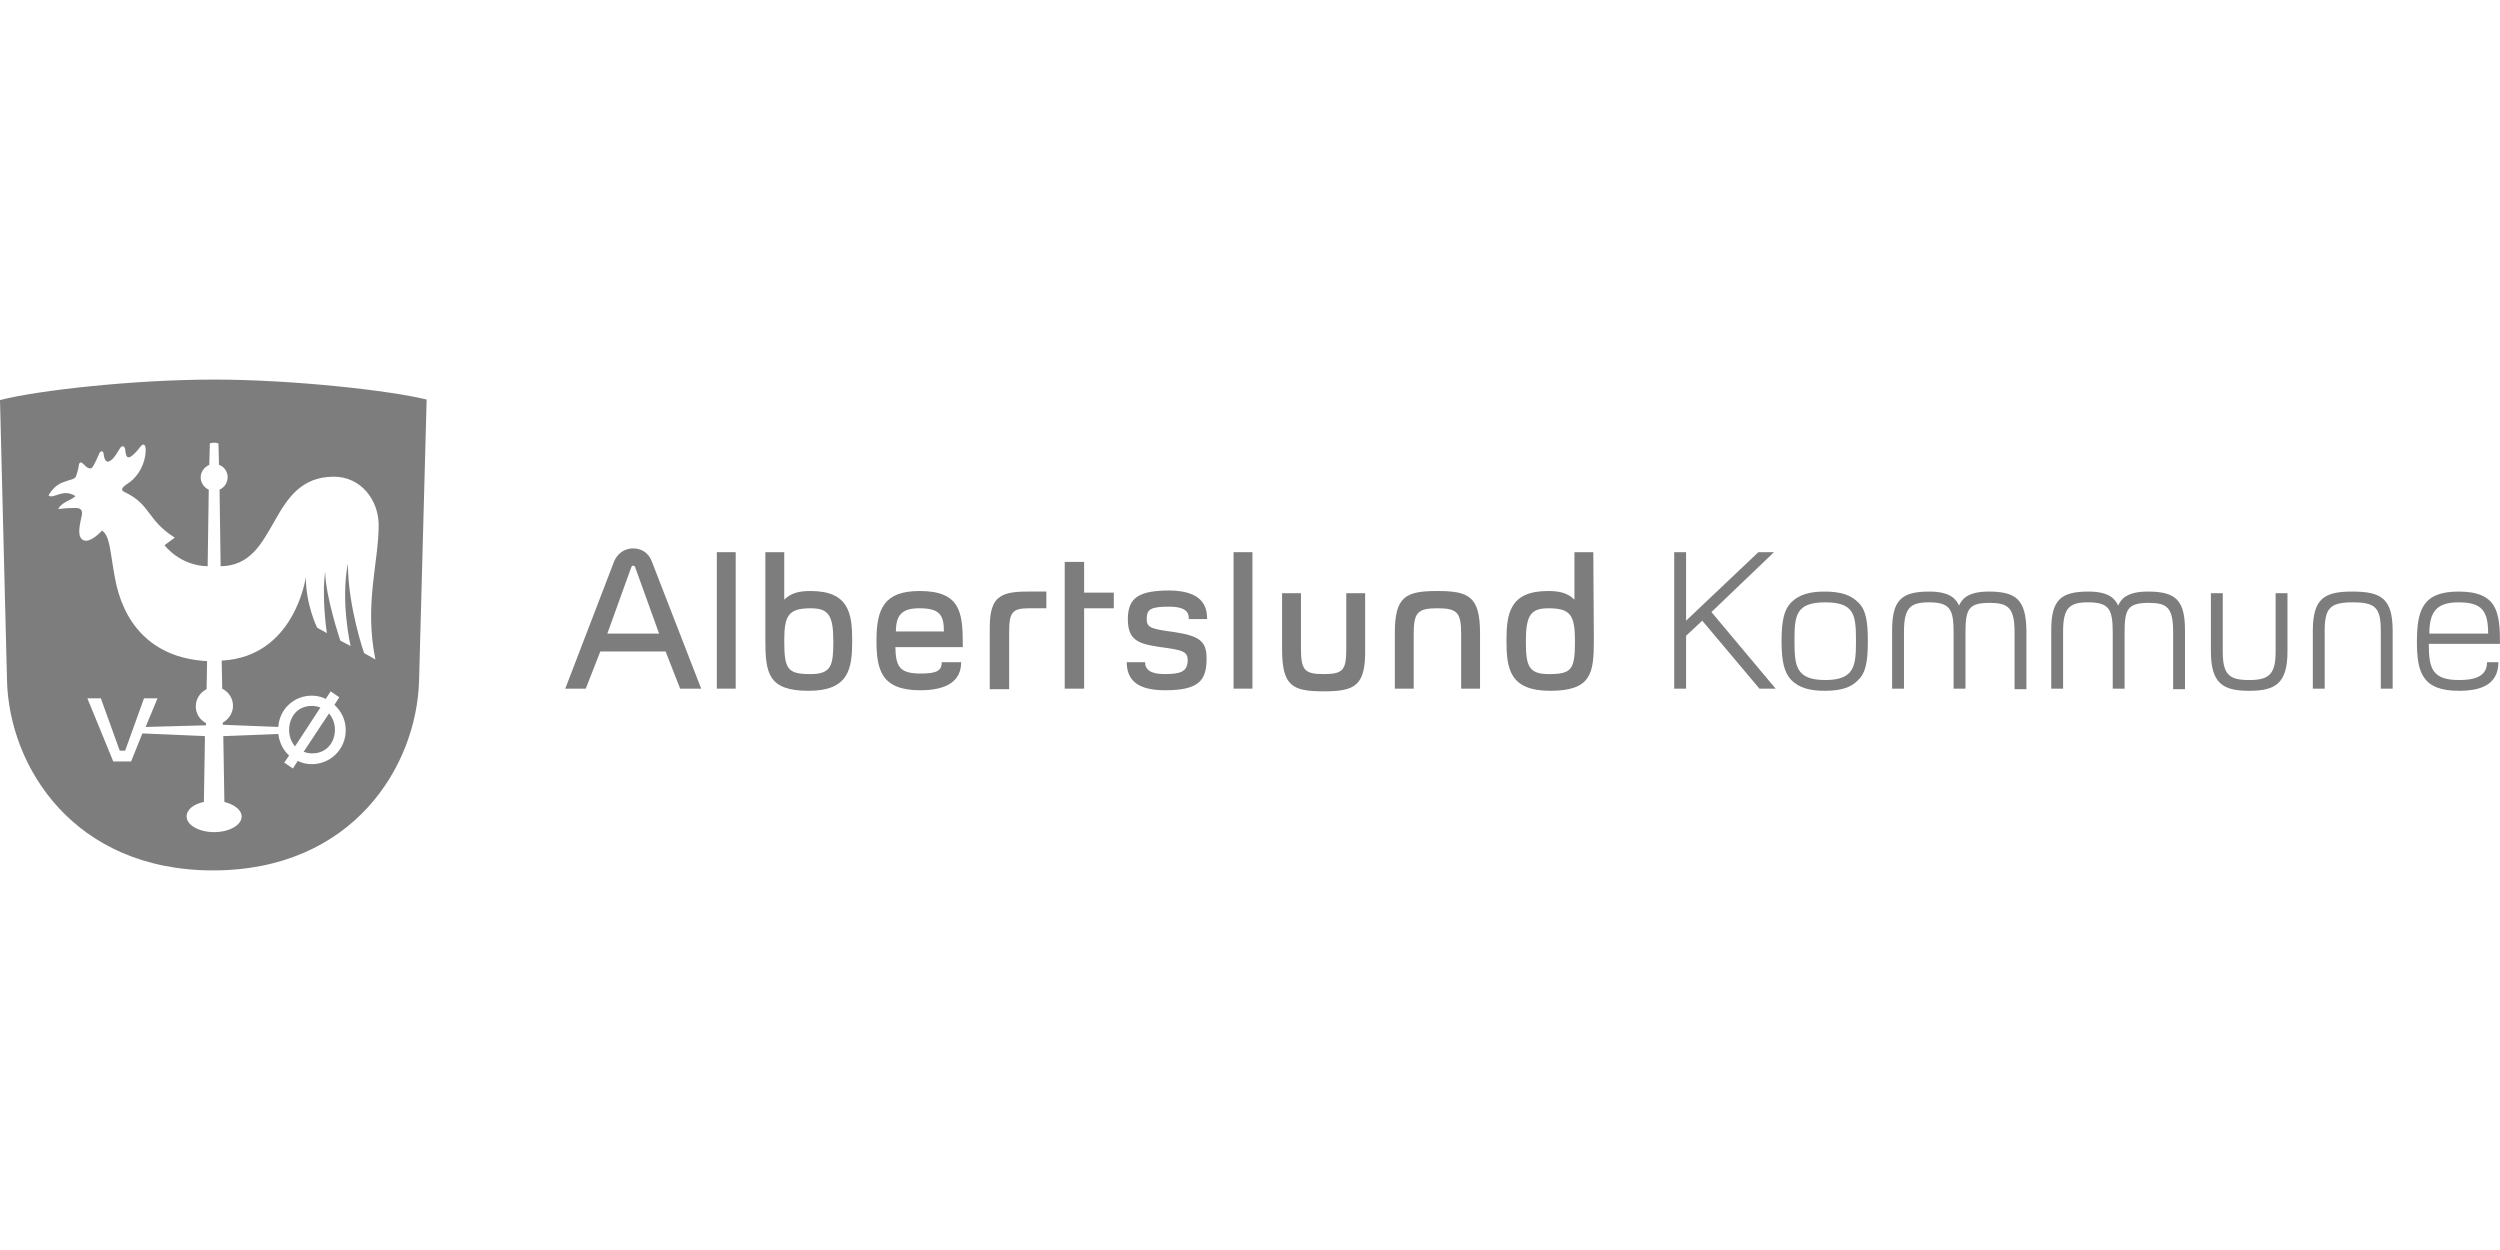 <?xml version="1.0" encoding="UTF-8"?> <svg xmlns="http://www.w3.org/2000/svg" id="Albertslund_Kommune" width="300" height="150" viewBox="0 0 300 150"><defs><style>.cls-1{fill:#7d7d7d;}.cls-1,.cls-2{stroke-width:0px;}.cls-2{fill:none;}</style></defs><rect class="cls-2" width="300" height="150"></rect><path class="cls-1" d="m191.262,76.877c0,3.948-.324,6.019-5.243,6.019-4.854,0-5.243-2.654-5.243-6.019,0-3.236.389-5.955,4.984-5.955,1.295,0,2.33.194,3.172,1.036v-5.696h2.265l.065,10.615h-0Zm-2.267.065c0-3.107-.517-3.948-3.171-3.948-2.136,0-2.719.841-2.719,3.948,0,2.848.259,3.948,2.719,3.948,2.784,0,3.171-.518,3.171-3.948Z"></path><path class="cls-1" d="m130.096,82.638v-9.644h3.56v-1.877h-3.56v-3.689h-2.33v15.21h2.33Z"></path><path class="cls-1" d="m123.365,70.987c-1.617,0-2.847.13-3.625.841-.906.841-.971,2.33-.971,3.819v7.055h2.33v-6.796c0-2.395.324-2.913,2.395-2.913h2.071v-2.006h-2.2,0Z"></path><path class="cls-1" d="m144.854,74.288h-2.2c0-.583-.065-1.489-2.395-1.489-2.136,0-2.654.324-2.654,1.424,0,1.036.324,1.23,3.236,1.618,3.172.453,3.949,1.165,3.949,3.171,0,2.589-.841,3.819-4.984,3.819-3.236,0-4.595-1.165-4.595-3.366h2.2c0,.841.583,1.424,2.33,1.424,1.878,0,2.784-.259,2.784-1.683,0-.971-.647-1.165-2.33-1.424-3.301-.453-4.854-.647-4.854-3.495,0-2.589,1.359-3.43,5.049-3.43,3.625.065,4.466,1.618,4.466,3.43h0Z"></path><path class="cls-1" d="m110.356,70.922c4.79,0,5.178,2.459,5.178,6.278v.453h-8.091c.065,2.201.388,3.171,2.977,3.171,1.877,0,2.589-.259,2.589-1.359h2.33c0,2.201-1.618,3.366-4.919,3.366-4.66,0-5.243-2.459-5.243-5.955,0-3.819.906-5.955,5.178-5.955Zm-2.848,4.854h5.761c0-2.071-.583-2.783-2.977-2.783-2.071,0-2.783.841-2.783,2.783Z"></path><path class="cls-1" d="m277.539,75.712v6.926h1.424v-6.99c0-2.718.713-3.366,3.365-3.366s3.367.583,3.367,3.366v6.99h1.423v-6.926c0-3.884-1.358-4.725-4.854-4.725-3.365,0-4.725.841-4.725,4.725Z"></path><path class="cls-1" d="m274.498,78.172v-6.99h-1.424v7.055c0,2.718-.841,3.366-3.171,3.366s-3.171-.583-3.171-3.366v-7.055h-1.424v6.99c0,3.884,1.488,4.725,4.595,4.725s4.595-.841,4.595-4.725h0Z"></path><path class="cls-1" d="m76.246,68.139c0-.065-.065-.259-.259-.259s-.194.13-.259.259l-2.848,7.896h6.214l-2.848-7.896h0Zm-.259-2.33c.971,0,1.812.518,2.201,1.489l5.955,15.34h-2.524l-1.748-4.466h-7.832l-1.748,4.466h-2.459l5.89-15.34c.453-.971,1.294-1.489,2.265-1.489Z"></path><path class="cls-1" d="m37.475,90.404c1.748,0,2.718-1.359,2.718-2.848,0-.712-.259-1.424-.712-1.942l-3.042,4.596c.324.13.647.194,1.036.194h0Z"></path><path class="cls-1" d="m38.446,84.903c-.324-.13-.647-.194-1.036-.194-1.748,0-2.718,1.359-2.718,2.913,0,.712.259,1.424.712,1.942l3.042-4.66h-0Z"></path><path class="cls-1" d="m25.631,45.55c-9.514,0-21.165,1.294-25.631,2.459l.841,33.657c.259,10.356,8.026,22.783,24.725,22.783s24.466-12.427,24.725-22.848l.906-33.657c-4.466-1.1-16.116-2.395-25.566-2.395h-0Zm19.417,33.592l-1.359-.777s-1.942-5.566-1.942-10.744c-.906,4.596.324,9.903.324,9.903l-1.23-.647s-1.812-5.372-1.812-8.285c-.453,3.107.194,7.379.194,7.379l-1.165-.647s-1.359-2.718-1.359-6.084c0,0-1.294,9.579-10.097,10.032l.065,3.366c.777.388,1.294,1.165,1.294,2.071,0,.841-.518,1.618-1.23,2.006v.259l6.667.259c.13-2.136,1.877-3.754,4.013-3.754.583,0,1.165.13,1.683.388l.583-.906,1.036.712-.583.906c.841.777,1.359,1.812,1.359,3.042,0,2.265-1.812,4.078-4.078,4.078-.583,0-1.165-.13-1.683-.388l-.583.906-1.036-.712.583-.841c-.712-.647-1.165-1.553-1.294-2.589l-6.602.259.13,7.896c1.23.324,2.071.971,2.071,1.748,0,1.036-1.489,1.877-3.301,1.877s-3.301-.841-3.301-1.877c0-.841.841-1.489,2.071-1.748l.13-7.896-7.508-.324-1.359,3.366h-2.136l-3.107-7.573h1.618l2.265,6.278h.647l2.265-6.278h1.618l-1.424,3.43,7.249-.194v-.259c-.712-.388-1.23-1.1-1.23-2.006s.518-1.683,1.294-2.071l.065-3.366c-6.99-.388-10.162-4.919-11.068-10.032-.583-3.107-.583-5.048-1.553-5.631-.583.647-1.748,1.618-2.395,1.036-.583-.518-.259-1.748,0-2.977.065-.518-.194-.777-.712-.777-.583,0-1.036,0-2.136.13.388-.841,1.553-1.036,2.071-1.553-1.553-.971-2.589.388-3.236-.065,0,0,.583-1.23,1.812-1.618.841-.324,1.359-.324,1.489-.712.194-.518.324-1.1.324-1.294.065-.388.259-.453.518-.194.324.324.777.777,1.1.453.259-.324.712-1.359.842-1.683.129-.324.453-.388.518,0,.065.518.194,1.036.583.971.388-.13.712-.453,1.359-1.553.259-.453.583-.324.647.065.065.388.065,1.23.647.906.259-.13.841-.712,1.1-1.1.453-.647.777-.388.712.518-.065,1.23-.712,2.913-2.265,3.884-.777.518-.647.777-.194.971,3.107,1.489,2.589,3.301,5.955,5.437l-1.23.906s1.812,2.459,5.178,2.524l.13-9.191c-.583-.259-.971-.841-.971-1.489s.453-1.23,1.036-1.489l.065-2.524c0-.065.194-.13.518-.13.259,0,.518.065.518.13l.065,2.524c.583.194,1.036.777,1.036,1.489,0,.647-.388,1.23-.971,1.489l.13,9.191c7.055-.065,5.631-10.744,13.592-10.744,3.236,0,5.372,2.783,5.372,5.825,0,4.466-1.748,9.514-.388,16.116l-0-0Z"></path><path class="cls-1" d="m238.64,70.987c-2.589,0-3.236.971-3.56,1.683-.323-.712-.971-1.683-3.56-1.683-3.365,0-4.466,1.036-4.466,4.66v6.99h1.424v-6.861c0-2.848.776-3.495,2.977-3.495,2.589,0,2.978.841,2.978,3.689v6.667h1.424v-6.667c0-2.848.323-3.625,2.912-3.625,2.2,0,2.978.583,2.978,3.495v6.861h1.423v-7.055c-.065-3.625-1.165-4.66-4.53-4.66h0Z"></path><path class="cls-1" d="m257.734,70.987c-2.589,0-3.236.971-3.56,1.683-.323-.712-.971-1.683-3.56-1.683-3.365,0-4.466,1.036-4.466,4.66v6.99h1.424v-6.861c0-2.848.776-3.495,2.977-3.495,2.589,0,2.978.841,2.978,3.689v6.667h1.424v-6.667c0-2.848.323-3.625,2.912-3.625,2.2,0,2.913.583,2.913,3.495v6.861h1.423v-7.055c0-3.625-1.1-4.66-4.466-4.66h0Z"></path><path class="cls-1" d="m224.142,76.942c0,2.459-.259,3.819-1.165,4.66-.842.906-2.072,1.294-4.013,1.294-1.877,0-3.106-.388-4.013-1.294-.841-.906-1.165-2.201-1.165-4.66,0-2.524.324-3.819,1.165-4.66.907-.906,2.137-1.294,4.013-1.294s3.106.388,4.013,1.294c.906.841,1.165,2.201,1.165,4.66Zm-5.114-4.66c-3.56,0-3.689,1.618-3.689,4.596s.13,4.725,3.689,4.725,3.689-1.748,3.689-4.725c0-3.107-.194-4.596-3.689-4.596Z"></path><path class="cls-1" d="m291.456,77.266c0,2.913.388,4.337,3.625,4.337,1.553,0,3.365-.259,3.365-2.136h1.359c0,2.783-2.265,3.43-4.725,3.43-4.402,0-5.049-2.201-5.049-5.89,0-3.819.712-6.019,4.984-6.019,4.66,0,4.984,2.459,4.984,6.278h-8.544Zm3.56-4.984c-2.654,0-3.495,1.165-3.495,3.754h7.055c0-2.783-.777-3.754-3.56-3.754Z"></path><path class="cls-1" d="m211.003,66.262l-8.674,8.22v-8.22h-1.424v16.375h1.424v-6.343l1.941-1.812,6.862,8.155h1.941l-7.702-9.191,7.507-7.184h-1.877 0Z"></path><path class="cls-1" d="m88.284,66.262h-2.265v16.375h2.265v-16.375Z"></path><path class="cls-1" d="m150.292,66.262h-2.265v16.375h2.265v-16.375Z"></path><path class="cls-1" d="m172.492,70.922c3.753,0,5.112.647,5.112,5.048v6.667h-2.265v-6.537c0-2.589-.452-3.107-2.847-3.107s-2.848.518-2.848,3.107v6.537h-2.265v-6.667c0-4.401,1.295-5.048,5.114-5.048h0Z"></path><path class="cls-1" d="m158.834,82.961c-3.754,0-4.984-.647-4.984-5.048v-6.731h2.266v6.602c0,2.589.388,3.107,2.718,3.107,2.395,0,2.719-.518,2.719-3.107v-6.602h2.265v6.731c.065,4.401-1.23,5.048-4.984,5.048h0Z"></path><path class="cls-1" d="m91.844,76.877v-10.615h2.265v5.696c.841-.841,1.877-1.036,3.171-1.036,4.596,0,4.984,2.718,4.984,5.955,0,3.366-.388,6.019-5.243,6.019-4.79,0-5.178-2.071-5.178-6.019h0Zm5.437,4.013c2.524,0,2.718-1.1,2.718-3.948,0-3.107-.583-3.948-2.718-3.948-2.718,0-3.171.906-3.171,3.948,0,3.43.453,3.948,3.171,3.948Z"></path></svg> 